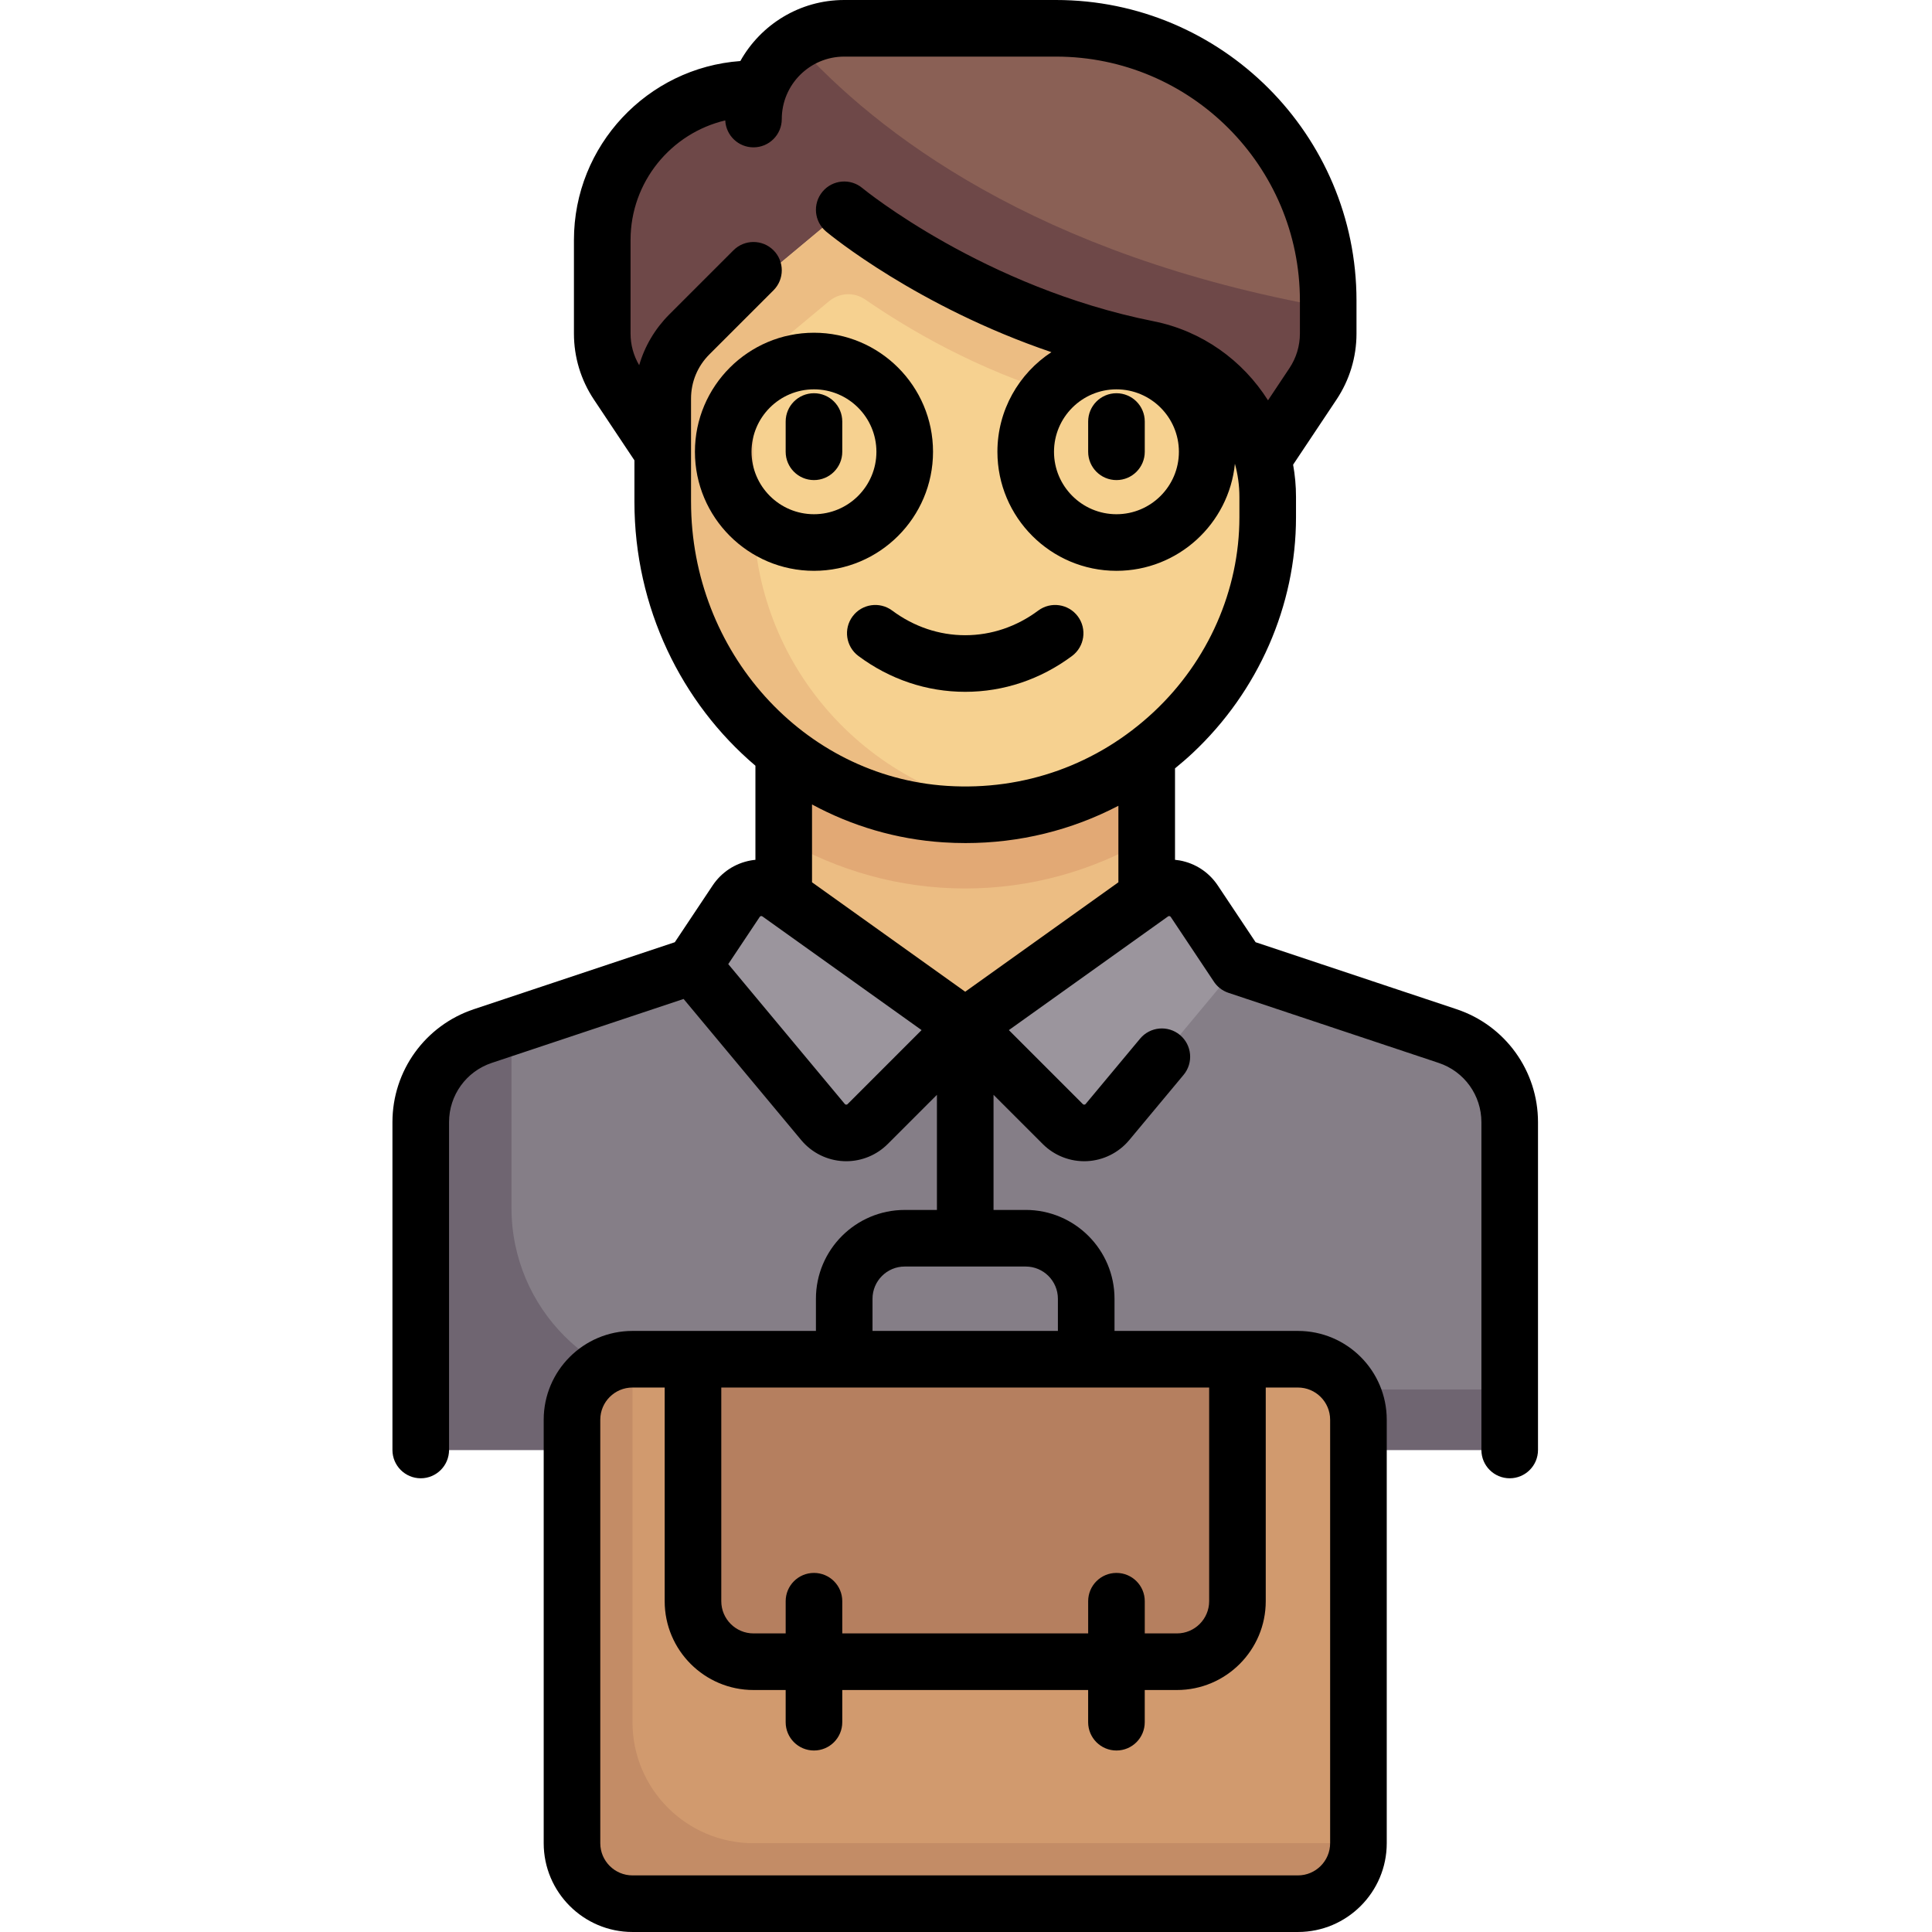 <svg height="512pt" viewBox="-104 0 512 512.001" width="512pt" xmlns="http://www.w3.org/2000/svg"><path d="m175.84 7.5h-56.113c-10.453 0-19.262 6.715-22.574 16.031h-1.473c-22.137 0-40.082 17.945-40.082 40.082v22.355c0 6.332 1.875 12.52 5.387 17.785l26.676 40.02h128.258l26.68-40.02c3.512-5.266 5.387-11.453 5.387-17.785v-6.324c.004-39.844-32.301-72.145-72.145-72.145zm0 0" fill="#6e4848"/><path d="m279.641 274.566-55.703-18.566-144.285-.004-55.707 18.57c-9.82 3.273-16.441 12.465-16.441 22.816v86.875h288.578v-86.875c0-10.352-6.621-19.543-16.441-22.816zm0 0" fill="#857e87"/><path d="m103.695 183.855h96.195v88.176h-96.195zm0 0" fill="#ecbd83"/><path d="m103.695 222.441c14.168 8.227 30.566 13.016 48.098 13.016s33.926-4.789 48.098-13.016v-38.586h-96.195zm0 0" fill="#e2a975"/><path d="m200.246 92.488c-47.637-9.492-80.52-36.891-80.52-36.891l-39.441 32.867c-5.484 4.57-8.656 11.34-8.656 18.477v26.039c0 42.711 32.227 80.016 74.848 82.766 46.676 3.016 85.477-34.008 85.477-78.652 0 0 0-2.113 0-5.387 0-18.902-13.168-35.527-31.707-39.219zm0 0" fill="#f6d190"/><path d="m31.551 272.031-7.605 2.535c-9.82 3.273-16.445 12.465-16.445 22.816v86.875h288.582s0-2.75 0-16.031h-216.434c-26.562 0-48.098-21.535-48.098-48.098zm0 0" fill="#6f6571"/><path d="m102.418 236.766 49.375 35.266-25.859 25.859c-3.332 3.332-8.809 3.086-11.824-.535l-34.461-41.355 11.438-17.16c2.512-3.77 7.645-4.707 11.332-2.074zm0 0" fill="#9b959d"/><path d="m212.496 238.84c-2.512-3.77-7.645-4.707-11.328-2.074l-49.375 35.266 25.859 25.859c3.332 3.332 8.809 3.082 11.824-.539l34.438-41.359.023.008zm0 0" fill="#9b959d"/><path d="m95.68 135.758v-27.988c0-7.137 3.172-13.906 8.656-18.473l11.34-9.449c2.754-2.293 6.641-2.52 9.59-.488 11.434 7.863 29.316 18.504 52.328 25.461 1.914-5.254 6.176-11.355 10.137-15.328-26.406-7.277-47.145-19.336-58.465-26.941-5.898-3.965-9.539-6.953-9.539-6.953l-24.047 20.039-15.395 12.832c-5.484 4.566-8.652 11.336-8.652 18.473v26.039c0 41.969 31.066 78.918 72.871 82.617 6.539.578 12.93.367 19.094-.543.074-.02.148-.121.219-.133-38.551-5.816-68.137-38.988-68.137-79.164zm0 0" fill="#ecbd83"/><path d="m239.969 504.5h-176.352c-8.855 0-16.035-7.18-16.035-16.031v-112.227c0-8.855 7.18-16.031 16.035-16.031h176.352c8.855 0 16.035 7.176 16.035 16.031v112.227c0 8.852-7.18 16.031-16.035 16.031zm0 0" fill="#d19a6e"/><path d="m207.906 440.371h-112.227c-8.855 0-16.031-7.18-16.031-16.031v-64.129h144.289v64.129c0 8.852-7.18 16.031-16.031 16.031zm0 0" fill="#b57f5f"/><path d="m63.617 456.402v-96.191c-8.855 0-16.035 7.176-16.035 16.031v112.227c0 8.852 7.18 16.031 16.035 16.031h176.352c8.855 0 16.035-7.18 16.035-16.031h-160.324c-17.711 0-32.062-14.355-32.062-32.066zm0 0" fill="#c38c66"/><path d="m175.84 7.5h-56.113c-4.742 0-9.105 1.434-12.812 3.812 21.375 23.844 63.625 56.398 141.07 70.219v-1.887c.004-39.844-32.301-72.145-72.145-72.145zm0 0" fill="#8a6055"/><path d="m119.211 119.727v-8.016c0-4.145-3.359-7.5-7.5-7.5-4.141 0-7.5 3.355-7.5 7.5v8.016c0 4.141 3.359 7.5 7.5 7.5 4.141 0 7.5-3.359 7.5-7.5zm0 0"/><path d="m191.875 127.227c4.141 0 7.5-3.359 7.5-7.5v-8.016c0-4.145-3.359-7.5-7.5-7.5-4.145 0-7.5 3.355-7.5 7.5v8.016c0 4.141 3.355 7.5 7.5 7.5zm0 0"/><path d="m121.949 163.344c-2.473 3.32-1.785 8.02 1.535 10.496 8.348 6.215 18.137 9.5 28.309 9.5s19.961-3.285 28.309-9.5c3.32-2.477 4.012-7.176 1.535-10.496-2.473-3.324-7.172-4.008-10.496-1.535-5.734 4.27-12.426 6.531-19.348 6.531-6.918 0-13.609-2.262-19.348-6.531-3.324-2.473-8.023-1.789-10.496 1.535zm0 0"/><path d="m282.012 267.453-53.262-17.754-10.012-15.02c-2.352-3.527-5.941-5.891-10.113-6.656-.41-.074-.824-.121-1.234-.164v-24.234c1.59-1.301 3.156-2.641 4.672-4.059 17.406-16.324 27.391-39.09 27.391-62.473v-5.43c0-2.898-.266-5.746-.766-8.52l11.5-17.25c3.465-5.199 5.297-11.25 5.297-17.5v-8.75c0-43.914-35.727-79.645-79.645-79.645h-56.113c-11.816 0-22.129 6.531-27.531 16.176-24.613 1.789-44.098 22.375-44.098 47.438v24.785c0 6.246 1.832 12.297 5.301 17.5l10.73 16.098v10.984c0 28.039 12.461 53.297 32.066 69.945v24.938c-.414.039-.824.086-1.238.164-4.168.762-7.762 3.125-10.113 6.652l-10.012 15.02-53.258 17.754c-12.906 4.301-21.574 16.328-21.574 29.93v86.879c0 4.141 3.359 7.5 7.5 7.5s7.5-3.359 7.5-7.5v-86.879c0-7.133 4.547-13.441 11.316-15.699l50.844-16.949 31.184 37.422c2.785 3.34 6.875 5.371 11.219 5.566.234.012.465.016.699.016 4.098 0 8.066-1.633 10.977-4.543l13.055-13.055v30.508h-8.535c-12.973 0-23.531 10.555-23.531 23.531v8.531h-48.613c-12.977 0-23.531 10.555-23.531 23.531v112.227c0 12.977 10.559 23.531 23.531 23.531h176.355c12.977 0 23.531-10.555 23.531-23.531v-112.227c0-12.977-10.555-23.531-23.531-23.531h-48.613v-8.531c0-12.977-10.559-23.535-23.531-23.535h-8.531v-30.504l13.055 13.055c3.074 3.074 7.332 4.727 11.676 4.527 4.344-.199 8.43-2.227 11.215-5.566l14.422-17.305c2.652-3.184 2.223-7.914-.961-10.566-3.184-2.648-7.91-2.219-10.562.961l-14.422 17.305c-.039.051-.145.176-.371.188-.242.012-.348-.105-.391-.148l-19.598-19.602 42.172-30.121c.047-.031.18-.129.395-.086.215.039.305.176.336.219l11.309 16.965c.887 1.422 2.25 2.559 3.961 3.137.027.012.055.02.082.031l55.656 18.551c6.77 2.254 11.316 8.562 11.316 15.699v86.875c0 4.145 3.359 7.5 7.5 7.5s7.5-3.355 7.5-7.5v-86.875c0-13.602-8.668-25.629-21.57-29.93zm-65.574 100.258v56.629c0 4.703-3.828 8.531-8.531 8.531h-8.531v-8.531c0-4.145-3.359-7.5-7.5-7.5-4.145 0-7.5 3.355-7.5 7.5v8.531h-65.164v-8.531c0-4.145-3.355-7.5-7.5-7.5-4.141 0-7.5 3.355-7.5 7.5v8.531h-8.531c-4.703 0-8.531-3.828-8.531-8.531v-56.629zm32.062 8.531v112.227c0 4.703-3.828 8.531-8.531 8.531h-176.352c-4.707 0-8.535-3.828-8.535-8.531v-112.227c0-4.707 3.828-8.531 8.535-8.531h8.531v56.629c0 12.977 10.555 23.531 23.531 23.531h8.531v8.531c0 4.145 3.359 7.5 7.5 7.5 4.141 0 7.5-3.355 7.5-7.5v-8.531h65.16v8.531c0 4.145 3.359 7.5 7.5 7.5 4.145 0 7.5-3.355 7.5-7.5v-8.531h8.535c12.973 0 23.531-10.559 23.531-23.531v-56.629h8.531c4.707 0 8.531 3.824 8.531 8.531zm-72.145-32.062v8.531h-49.129v-8.531c0-4.707 3.828-8.535 8.531-8.535h32.066c4.707 0 8.531 3.828 8.531 8.535zm-97.223-211.199v-27.344c0-4.418 1.719-8.574 4.844-11.699l17.008-17.004c2.93-2.93 2.93-7.68 0-10.609-2.93-2.926-7.68-2.926-10.605 0l-17.008 17.004c-3.805 3.812-6.516 8.422-7.98 13.453-1.496-2.539-2.289-5.418-2.289-8.387v-24.781c0-15.391 10.73-28.312 25.098-31.703.191 3.973 3.461 7.137 7.48 7.137 4.145 0 7.5-3.355 7.5-7.5 0-9.125 7.426-16.547 16.551-16.547h56.113c35.645 0 64.645 29 64.645 64.645v8.754c0 3.277-.961 6.449-2.781 9.176l-5.672 8.516c-6.707-10.586-17.477-18.398-30.32-20.957-44.906-8.945-76.652-34.859-77.184-35.297-3.184-2.652-7.91-2.223-10.562.961s-2.223 7.91.957 10.562c1.16.965 24.191 19.895 59.707 31.965-8.605 5.641-14.309 15.367-14.309 26.402 0 17.395 14.152 31.547 31.551 31.547 16.324 0 29.793-12.465 31.387-28.375.773 2.801 1.191 5.742 1.191 8.766v5.43c0 19.25-8.254 38.035-22.648 51.527-14.918 13.988-34.398 20.961-54.844 19.645-38.035-2.457-67.828-35.527-67.828-75.285zm112.742-29.801c9.125 0 16.547 7.422 16.547 16.547s-7.422 16.547-16.547 16.547-16.551-7.422-16.551-16.547 7.426-16.547 16.551-16.547zm-71.242 189.406c-.043.043-.148.164-.391.152-.227-.012-.332-.141-.371-.188l-30.875-37.051 8.332-12.5c.031-.047.121-.184.336-.223.215-.039.348.059.395.09l42.172 30.121zm31.16-29.77-40.598-29v-20.629c10.512 5.684 22.281 9.234 34.797 10.043 1.973.129 3.934.191 5.891.191 14.312 0 28.102-3.41 40.504-9.883v20.277zm0 0"/><path d="m143.262 119.727c0-17.398-14.152-31.547-31.551-31.547-17.395 0-31.547 14.148-31.547 31.547 0 17.395 14.152 31.547 31.547 31.547 17.398 0 31.551-14.152 31.551-31.547zm-48.098 0c0-9.125 7.422-16.547 16.547-16.547s16.547 7.422 16.547 16.547-7.422 16.547-16.547 16.547-16.547-7.422-16.547-16.547zm0 0"/></svg>